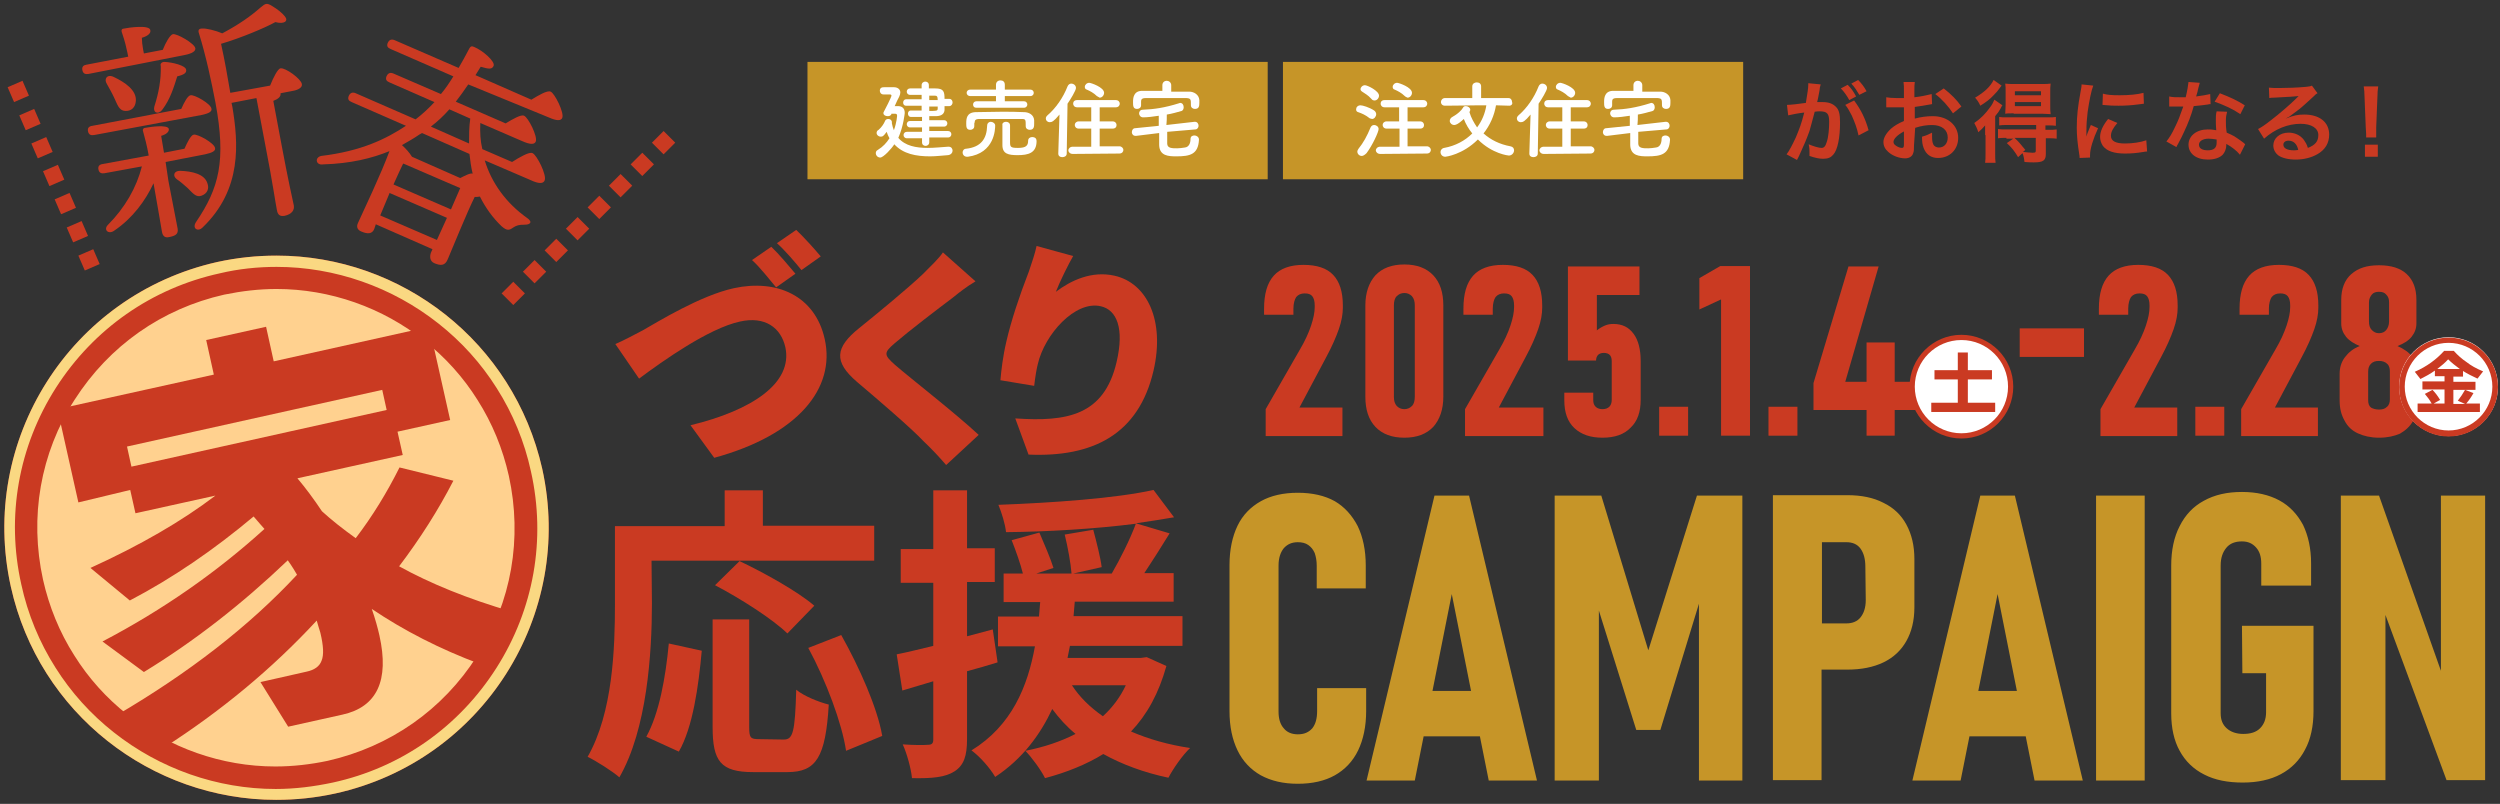 <?xml version="1.0" encoding="utf-8"?>
<!-- Generator: Adobe Illustrator 27.5.0, SVG Export Plug-In . SVG Version: 6.00 Build 0)  -->
<svg version="1.1" id="レイヤー_1" xmlns="http://www.w3.org/2000/svg" xmlns:xlink="http://www.w3.org/1999/xlink" x="0px"
	 y="0px" viewBox="0 0 622 200" style="enable-background:new 0 0 622 200;" xml:space="preserve">
<rect x="0" y="0" width="622" height="200" fill="#333333" stroke="none"/>
<style type="text/css">
	.st0{fill:#C69528;}
	.st1{fill:#CA3A22;}
	.st2{fill:#FFD18F;}
	.st3{fill:#FAD882;}
	.st4{fill:#FFFFFF;}
</style>
<g>
	<path class="st0" d="M337.8,130.9c1.3,2.7,2,6,2,9.8v5.7h-12.2v-5.7c0-1.2-0.2-2.2-0.5-3.1c-0.4-0.9-0.9-1.5-1.6-2
		s-1.6-0.7-2.6-0.7c-1.5,0-2.6,0.5-3.5,1.5c-0.8,1-1.3,2.4-1.3,4.3V177c0,1.8,0.4,3.2,1.3,4.2c0.8,1,2,1.5,3.5,1.5
		c1.6,0,2.7-0.5,3.6-1.5c0.8-1,1.2-2.4,1.2-4.3v-5.7h12.2v5.7c0,3.8-0.7,7.1-2,9.8s-3.3,4.8-5.8,6.2s-5.6,2.1-9.2,2.1
		s-6.6-0.7-9.2-2.1c-2.5-1.4-4.5-3.5-5.8-6.2s-2-5.9-2-9.8v-36.3c0-3.8,0.7-7.1,2-9.8s3.3-4.7,5.8-6.1s5.6-2.1,9.2-2.1
		s6.7,0.7,9.2,2.1C334.5,126.1,336.4,128.2,337.8,130.9z M365.5,123.3l16.9,70.9h-12l-2.2-11h-14l-2.2,11h-12l16.9-70.9
		C356.9,123.3,365.5,123.3,365.5,123.3z M366,171.9l-4.8-24.1l-4.8,24.1H366z M410.1,161.8l-11.7-38.5h-11.6v70.9h11v-42.3l9.3,29.7
		h6l9.6-31.4v44h10.8v-70.9h-11.3L410.1,161.8z M476.3,151.1c0,3.3-0.7,6.1-2,8.4c-1.3,2.3-3.2,4.1-5.7,5.3s-5.5,1.8-9,1.8h-6.4
		v27.5h-12.1v-70.9h5.7h6.4h6.4c3.5,0,6.5,0.6,9,1.9c2.5,1.2,4.4,3,5.7,5.4c1.3,2.4,2,5.2,2,8.6V151.1z M464.1,141
		c0-1.9-0.4-3.4-1.2-4.5c-0.8-1.1-2-1.6-3.5-1.6h-6.1v20.2h6.1c1.5,0,2.7-0.5,3.5-1.5s1.3-2.4,1.3-4.3L464.1,141L464.1,141z
		 M501.3,123.3l16.9,70.9h-12l-2.2-11h-14l-2.2,11h-12l16.9-70.9C492.7,123.3,501.3,123.3,501.3,123.3z M501.8,171.9l-4.8-24.1
		l-4.8,24.1H501.8z M521.5,194.2h12.1v-70.9h-12.1V194.2z M557.9,167.5h5.9v9.7c0,1.7-0.5,3-1.5,4s-2.4,1.4-4.2,1.4
		c-1.7,0-3.1-0.5-4.1-1.4s-1.5-2.1-1.5-3.7v-36.8c0-1.9,0.5-3.3,1.4-4.4c0.9-1.1,2.2-1.6,3.9-1.6c1.5,0,2.6,0.5,3.5,1.5
		s1.3,2.3,1.3,4v5.5H575v-5.5c0-3.7-0.7-6.9-2-9.6c-1.4-2.6-3.3-4.7-5.9-6.1c-2.6-1.4-5.7-2.1-9.3-2.1c-3.7,0-6.8,0.7-9.5,2.2
		c-2.6,1.4-4.6,3.5-6,6.3c-1.4,2.7-2.1,6-2.1,9.8v36.8c0,3.6,0.7,6.8,2.1,9.3c1.4,2.6,3.5,4.6,6.1,5.9c2.7,1.4,5.9,2,9.6,2
		c3.7,0,6.9-0.7,9.5-2.1c2.6-1.4,4.6-3.4,6-6.1c1.4-2.6,2.1-5.8,2.1-9.6v-21.2h-17.8L557.9,167.5L557.9,167.5z M607.3,123.3v43.6
		l-15.4-43.6h-9.5v70.8h11.1V153l15.2,41.1h9.6v-70.8H607.3z"/>
	<g>
		<path class="st1" d="M22,18.4c-0.7,0.1-1.3,0-1.5-0.9s0.3-1.3,1-1.4l10.4-2l-0.2-1c-0.3-1.3-0.5-2.5-1.4-5.1
			c-0.2-0.6,0.1-0.9,0.6-0.9c0.9-0.2,6.3-1,6.5,0.4c0.2,0.8-0.7,1.5-2.1,1.9c0,0.8,0.1,1.8,0.3,2.9l0.2,1l4.7-0.9
			c0.7-1.8,1.8-3.7,2.5-3.9c1-0.2,5.4,2.3,5.6,3.5c0.1,0.7-0.7,1.3-2.7,1.7L22,18.4z M23.4,33.6c-0.7,0.1-1.3,0-1.5-0.9
			c-0.2-0.9,0.3-1.3,1.1-1.4l22.1-4.2c0.7-1.6,1.6-3.3,2.3-3.4c1-0.2,5,2.1,5.2,3.3c0.2,0.7-0.5,1.2-2.4,1.6L23.4,33.6z M41.9,45
			l2.3,11.9c0.2,1.3-0.5,1.8-2.2,2.1c-0.9,0.2-1.5-0.2-1.7-1.3c-0.2-1-1.6-9.5-2.1-12.1c-2,4.3-5.2,8.7-9.8,11.8
			c-1.4,1-2.7-0.2-1.6-1.4c4.3-4.3,7.2-9.4,8.5-14.6L26,43.1c-0.7,0.1-1.3,0-1.5-0.9s0.3-1.3,1.1-1.4L37,38.7c-0.4-2.3-1-4.6-1.4-6
			c-0.2-0.5,0.1-0.9,0.6-0.9c1-0.2,5.6-0.9,5.8,0.3c0.1,0.6-0.5,1.3-1.9,1.7c0.1,0.7,0.4,2.4,0.7,4.2l5.1-1c0.7-1.6,1.6-3.4,2.3-3.5
			c1-0.2,5.1,2.1,5.3,3.3c0.2,0.7-0.6,1.2-2.5,1.6l-9.8,1.9L41.9,45z M28.2,19.1c3,1.4,5.8,3.4,5.6,6c-0.1,1.6-1.1,2.6-2.7,2.5
			c-1.5-0.1-1.9-1.6-2.7-3.3c-0.5-1.1-1.2-2.3-1.8-3.4C25.8,19.7,26.6,18.4,28.2,19.1z M40.9,15.4c2.1,0.1,5.2,0.9,5.4,1.9
			c0.2,0.8-0.5,1.3-2.2,1.7c-0.8,2.5-1.7,5.7-3.8,8.4c-1,1.2-2.3,0.6-1.9-0.9c1.1-3.4,1.7-6.7,1.6-10.1
			C39.8,15.9,40.2,15.4,40.9,15.4z M46.7,46.8c-0.8-0.7-1.8-1.6-2.7-2.2c-1.1-0.8-0.8-2.1,0.8-2.1c3,0.1,6.1,0.8,6.8,3.1
			c0.5,1.3,0,2.6-1.5,3.1C48.8,49.2,47.9,48,46.7,46.8z M67.2,21.3c0.8-2,1.9-4.2,2.6-4.3c1.2-0.2,5.1,2.6,5.3,3.9
			c0.2,0.9-1,1.5-2.2,1.7l-3.1,0.6v0.1c0.1,0.7-0.5,1.3-1.8,1.8l2.1,11.2c1.5,8,2.6,13,3,14.8c0.2,1.2-0.5,2.2-2.3,2.6
			c-1.2,0.2-1.7-0.3-1.9-1.4c-0.4-2-1.1-7-2.7-15.2l-2.4-12.7l-6.2,1.2l0.2,0.9c1.5,9,2.5,20.6-7.4,30.1c-1.2,1.2-2.7,0.2-1.6-1.4
			c5.7-8.4,7.5-15.2,4.8-29.7c-1-5.2-2.3-11.4-4.1-17.2c-0.3-0.8,0-1.2,0.8-1.2c0.9-0.1,3.4,0.5,5,1.2C59.6,6,62.4,4,64.9,1.8
			c1.2-1,1.5-1.1,2.8-0.3c1.2,0.7,2.5,1.7,3.2,2.6c0.9,1.1-0.1,2-2.4,1.4c-2.5,1.4-8.7,4-13.5,5.4c0.9,4.1,1.6,8,2.3,12.2L67.2,21.3
			z"/>
		<path class="st1" d="M120.6,39.9c1.7,5.6,5.3,10.6,10.5,14.3c1.6,1.1,0.7,1.7-0.5,1.7c-1.6,0-2.1,0.2-2.9,0.7
			c-1,0.7-1.5,0.9-2.9-0.3c-2.2-2.1-4-4.6-5.4-7.4c-0.4,0.1-0.8,0.1-1.3,0.1c-1.9,3.8-5.8,13.4-6.7,15.5c-0.7,1.7-1.8,1.6-3.3,1
			c-1.2-0.5-1.2-1.7-0.9-2.6l0.4-0.9l-14.1-6.2L93.1,57c-0.5,1.2-1.6,1.3-3.2,0.6c-1-0.4-1.3-1.2-0.8-2.2c1.5-3.3,5.7-12.1,7.8-17.8
			c-4.4,1.8-9.7,3.1-16.5,3.3c-1.8,0.3-2.2-1.7-0.5-2.1c10-1.2,16.1-4.2,21.1-7.5l-13.5-5.9c-0.7-0.3-1.1-0.7-0.7-1.6
			c0.4-0.8,1-0.9,1.7-0.6l14.9,6.5c1.7-1.3,3.2-2.7,4.7-4.3l-11.2-4.9c-0.7-0.3-1.1-0.7-0.7-1.6c0.4-0.8,1-0.9,1.7-0.6l11.8,5.1
			c1.1-1.3,2.1-2.8,3.1-4.4l-15.6-6.8c-0.7-0.3-1.1-0.7-0.7-1.6c0.4-0.8,1-0.9,1.7-0.6l15.9,6.9c0.9-1.5,1.8-3.2,2.7-4.9
			c0.3-0.5,0.6-0.6,1.2-0.3c2,0.8,5.3,3.6,4.8,4.7c-0.4,0.9-1.2,0.8-3.2,0.2l-1.3,2.1l13.9,6.1c1.8-1.1,4-2.4,4.8-2
			c1,0.4,3.4,5.2,2.9,6.5c-0.3,0.8-1.4,0.8-3.4-0.1l-20-8.2c-1,1.5-2.1,3-3.1,4.3l12.4,5.4c1.8-1.1,3.9-2.3,4.6-1.9
			c1,0.4,3.4,5.1,2.9,6.4c-0.3,0.8-1.4,0.8-3.4-0.1l-10.4-4.5c-0.1,2.3,0,4.4,0.5,6.5l7.4,3.2c1.9-1.2,4.3-2.6,5.1-2.2
			c1.1,0.5,3.6,5.5,3,6.8c-0.3,0.8-1.4,0.9-3.5-0.1L120.6,39.9z M108.7,59.7l2.5-5.5L96.9,48v0.1l-2.3,5.5L108.7,59.7z M112.2,52.1
			c0.9-2.1,1.8-4.1,2.3-5.3l-13.9-6l-0.3-0.1c-0.5,1-1.6,3.4-2.4,5.2L112.2,52.1z M104.3,33.5c-1.3,0.9-2.7,1.7-4.3,2.6
			c0.9,0.8,1.9,1.9,2.5,2.9l12,5.3c1.2-0.6,2.5-1.3,3.1-1.1c-0.4-1.6-0.6-3.2-0.8-4.9L105,33.1L104.3,33.5z M111.8,27.2
			c-1.4,1.6-2.9,3-4.6,4.3l9.5,4.2c0-2,0-4.1,0.3-6.2L111.8,27.2z"/>
	</g>
	<path class="st2" d="M68.7,194.8c-14.2,0-28.2-4.9-39.4-13.8c-11.4-9-19.4-21.8-22.5-36c-7.6-34.2,14-68.2,48.2-75.8
		c4.6-1,9.2-1.5,13.9-1.5c14.2,0,28.2,4.9,39.4,13.8c11.4,9,19.4,21.8,22.5,36c3.7,16.6,0.7,33.6-8.4,47.9
		c-9.1,14.3-23.2,24.2-39.8,27.9C78,194.3,73.3,194.8,68.7,194.8L68.7,194.8z"/>
	<path class="st1" d="M68.8,71.9c13.3,0,26.4,4.6,36.8,12.9c5.2,4.1,9.7,9.1,13.2,14.7c3.7,5.8,6.3,12.2,7.8,18.9
		c3.4,15.5,0.7,31.4-7.9,44.8c-8.5,13.4-21.7,22.6-37.2,26.1c-4.3,0.9-8.6,1.4-13,1.4c-13.3,0-26.4-4.6-36.8-12.9
		c-5.2-4.1-9.7-9.1-13.2-14.7c-3.7-5.8-6.3-12.2-7.8-18.9c-3.4-15.5-0.7-31.4,7.9-44.8s21.7-22.6,37.2-26.1
		C60.2,72.4,64.5,71.9,68.8,71.9 M68.8,63.6c-4.9,0-9.8,0.5-14.8,1.6C17.6,73.4-5.4,109.5,2.7,146c7,31.5,35,53,66,53
		c4.9,0,9.8-0.5,14.8-1.6c36.5-8.1,59.5-44.3,51.4-80.8C127.8,85.1,99.9,63.6,68.8,63.6L68.8,63.6z"/>
	<path class="st3" d="M68.8,66.4c14.5,0,28.8,5,40.3,14.1c5.7,4.5,10.6,9.9,14.5,16.1c4,6.3,6.9,13.3,8.5,20.7
		c3.8,16.9,0.7,34.3-8.6,48.9S99.8,191,82.8,194.7c-4.7,1-9.4,1.6-14.2,1.6c-14.5,0-28.8-5-40.3-14.1c-5.7-4.5-10.6-9.9-14.5-16.1
		c-4-6.3-6.9-13.3-8.5-20.7c-3.8-16.9-0.7-34.3,8.6-48.9C23.3,81.8,37.8,71.7,54.7,68C59.3,66.9,64.1,66.4,68.8,66.4 M68.8,63.6
		c-4.9,0-9.8,0.5-14.8,1.6C17.6,73.4-5.4,109.5,2.7,146c7,31.5,35,53,66,53c4.9,0,9.8-0.5,14.8-1.6c36.5-8.1,59.5-44.3,51.4-80.8
		C127.8,85.1,99.9,63.6,68.8,63.6L68.8,63.6z"/>
	<g>
		<path class="st1" d="M78.8,154.4c-11.1,12-23.9,22.6-38.3,31.8l-11.4-8.3C47,167.4,62,155.8,73.9,143c-0.4-0.7-1.1-1.9-2.3-3.6
			c-11.5,11-23.5,20.3-35.8,27.8l-10.3-7.6c15.1-7.9,28.5-17.3,40.3-28c-0.4-0.4-1.3-1.5-2.7-3.1c-9.9,8.3-20.1,15.3-30.8,20.9
			l-9.8-8.1c12.3-5.6,22.7-11.6,31.1-18l-19.9,4.4l-1.3-5.8L19.5,125l-5.2-23.2l38.9-8.6l-1.9-8.6l14.9-3.3l1.9,8.6l38.7-8.6
			l5.2,23.2l-13.1,2.9l1.3,5.8L74,119c2.1,2.5,4.1,5.2,6.1,8.2c2.4,2.2,5.2,4.4,8.4,6.7c4.2-5.5,7.8-11.4,10.9-17.6l13.4,3.3
			c-3.7,7.2-8.2,14.3-13.5,21.3c7.8,4.3,17.1,8.1,28.1,11.3l-8,13c-9.9-3.7-18.9-8.3-26.9-13.7c0.9,2.6,1.5,4.8,1.9,6.6
			c2.5,11.2-0.6,17.8-9.2,19.7l-13.5,3l-6.9-11.1l11.5-2.6c1.9-0.4,3.2-1.3,3.7-2.7c0.6-1.4,0.5-3.7-0.3-7
			C79.4,156.5,79.1,155.4,78.8,154.4z M32.7,116.1L96.2,102l-1.1-5l-63.5,14.1L32.7,116.1z"/>
	</g>
	<g>
		<path class="st1" d="M162.2,150.1c0,12.4-1.2,31.3-8.1,43.3c-1.7-1.5-5.8-4.1-7.9-5.1c6.3-11,6.8-27.1,6.8-38.1v-19.3h27.3V122
			h9.5v8.8h27.7v8.7h-55.4L162.2,150.1L162.2,150.1z M160.8,183.3c3.2-5.8,4.8-14.7,5.6-23.2l8.2,1.8c-0.8,8.8-2.2,19-5.7,25.1
			L160.8,183.3z M195,184c2.3,0,2.8-1.8,3.1-12.4c1.9,1.6,5.7,3.1,8.1,3.7c-0.8,13.1-3.1,16.8-10.3,16.8h-8.5
			c-8.1,0-10.1-2.7-10.1-11.2v-26.8h9.1v26.7c0,2.8,0.3,3.1,2.5,3.1L195,184L195,184z M195.9,157.6c-3.7-3.6-11.7-8.7-18-12l6.1-6
			c6.1,2.9,14.4,7.5,18.6,11.1L195.9,157.6z M209.3,158c4.5,8,9,18.1,10.2,25.1l-9,3.7c-1-6.8-5-17.5-9.4-25.6L209.3,158z"/>
		<path class="st1" d="M248.2,164.8c-2.5,0.8-5.1,1.5-7.6,2.2v16.9c0,4.2-0.8,6.5-3.1,8s-5.6,1.8-10.6,1.7c-0.2-2.2-1.2-6-2.3-8.4
			c2.8,0.2,5.4,0.2,6.3,0.1c0.9,0,1.3-0.3,1.3-1.3v-14.5l-7.7,2.3l-1.4-9c2.6-0.5,5.7-1.3,9.1-2.1V145h-8.1v-8.4h8.1V122h8.4v14.4
			h6.9v8.4h-6.9v13.5l6.4-1.7L248.2,164.8z M290.2,165.7c-1.9,6.8-4.8,12.1-8.8,16.3c4.4,1.9,9.3,3.3,14.7,4.1
			c-1.9,1.8-4.2,5.1-5.4,7.4c-6.1-1.3-11.5-3.3-16.2-5.9c-4.2,2.6-9.2,4.6-14.5,6c-0.9-1.9-3.4-5.3-4.9-6.8
			c4.6-0.9,8.8-2.3,12.5-4.2c-2.2-1.8-4.1-3.9-5.8-6.2c-3,6.4-7.4,12.4-14.2,16.9c-1.2-2.1-3.8-5.1-5.9-6.6
			c10.1-6.2,14-16,15.8-25.9h-9.2v-7.4h10.2c0.1-1.2,0.2-2.5,0.3-3.6h-9.1v-7.1h4.8c-0.6-2.4-1.8-5.8-2.8-8.3l6.9-1.9
			c1.2,2.8,2.8,6.5,3.5,8.8l-4.3,1.4h8.8c-0.2-2.5-0.9-6.5-1.7-9.7l7.1-1.2c0.8,3,1.8,6.9,2.1,9.3l-7.1,1.6h9.6
			c2.1-3.6,4.6-8.6,6-12.4c-10.2,1.3-22,2-32.3,2.1c-0.2-2-1.1-4.9-1.9-6.8c13.4-0.5,29.2-1.6,38.6-3.7l5.1,6.8
			c-2.9,0.5-6.1,1-9.5,1.5l8.4,2.5c-2.1,3.4-4.3,6.9-6.3,9.9h7.3v7.1h-24.6c-0.1,1.2-0.2,2.4-0.3,3.6h27.1v7.4h-28
			c-0.2,1-0.4,2-0.6,3h18.2l1.5-0.2L290.2,165.7z M266.7,170.5c1.9,2.9,4.4,5.4,7.7,7.7c2.3-2.1,4.3-4.7,5.7-7.7H266.7z"/>
	</g>
	<g>
		<g>
			<path class="st1" d="M159.9,82.2c3.7-2.1,14.4-8.7,22.7-10.5c10.6-2.3,20.2,1.8,22.6,12.7c2.7,12.2-6.6,23.8-27.5,29.5l-5.9-8.1
				c15.3-3.7,25.5-10.5,23.6-19.4c-1.1-4.9-5.1-7.8-11.3-6.4c-7.8,1.7-19.2,9.8-25.1,14.2l-5.9-8.6C155,84.8,158,83.2,159.9,82.2z
				 M197.9,68.1l-4.8,3.4c-1.7-2-4-5-6-6.8l4.8-3.3C193.7,63.1,196.4,66.3,197.9,68.1z M204.2,63.8l-4.8,3.4c-1.6-2-4.1-4.9-6.1-6.7
				l4.8-3.3C200,59,202.8,62.1,204.2,63.8z"/>
		</g>
		<g>
			<path class="st1" d="M262.7,72.6c3.7-2.8,8.9-5.3,14.6-4c8,1.8,12.6,11,9.7,23.6c-3.7,15.9-15.1,21.6-31.1,20.9l-3.3-9
				c13,0.9,22.1-0.8,25.2-14c2-8.5,0-13-3.9-13.9c-6.4-1.5-14,7-15.7,14.4c-0.3,1.2-0.6,2.9-0.9,5.4l-8.4-1.4
				c0.2-2.3,0.6-5.9,1.5-9.7c1.2-5.2,3.2-11.2,5.6-17.4c0.8-2.3,1.6-4.8,1.9-6.3l9.1,2.5C265.9,65.6,263.7,70,262.7,72.6z"/>
		</g>
		<g>
			<path class="st1" d="M237,74.1c-3.6,2.7-10.8,8.2-14.4,11.3c-2.8,2.4-2.7,2.9,0.1,5.4c3.8,3.3,15,12,20.8,17.4l-8.1,7.5
				c-1.8-2.1-3.7-4.1-5.6-5.9c-3.1-3.3-11.4-10.4-16.6-14.8c-5.8-5-5.5-8.5,0.6-13.4c4.6-3.7,12-9.8,15.8-13.4c1.9-1.9,4-3.9,5-5.4
				l8.1,7.2C240.5,71.3,238.6,72.8,237,74.1z"/>
		</g>
	</g>
	<g>
		<path class="st1" d="M314.9,108.4v-6.6l8.5-14.8c1.3-2.2,2.2-4.2,2.8-6c0.6-1.8,0.9-3.3,0.9-4.6V76c0-1-0.2-1.8-0.6-2.3
			s-1-0.7-1.9-0.7s-1.6,0.3-2.1,0.9c-0.4,0.6-0.7,1.6-0.7,2.9v1.5h-7.3v-1.5c0-3.7,0.8-6.4,2.4-8.2c1.6-1.8,4.1-2.7,7.4-2.7
			s5.8,0.8,7.4,2.5s2.4,4.2,2.4,7.6v0.6c0,1.5-0.3,3.3-1,5.3s-1.7,4.3-3.1,6.9l-6.7,12.6H334v7.1h-19.1V108.4z"/>
		<path class="st1" d="M349.4,108.9c-3.1,0-5.5-0.9-7.2-2.7c-1.7-1.8-2.5-4.3-2.5-7.5V76c0-3.2,0.9-5.7,2.5-7.5
			c1.7-1.8,4.1-2.7,7.2-2.7s5.5,0.9,7.2,2.7c1.7,1.8,2.5,4.3,2.5,7.5v22.7c0,3.2-0.9,5.7-2.5,7.5C354.9,108,352.5,108.9,349.4,108.9
			z M349.4,101.8c0.8,0,1.4-0.3,1.9-0.8s0.7-1.3,0.7-2.3V76c0-1-0.2-1.7-0.7-2.3c-0.5-0.5-1.1-0.8-1.9-0.8s-1.4,0.3-1.9,0.8
			s-0.7,1.3-0.7,2.3v22.7c0,1,0.2,1.7,0.7,2.3C348,101.5,348.6,101.8,349.4,101.8z"/>
		<path class="st1" d="M364.5,108.4v-6.6L373,87c1.3-2.2,2.2-4.2,2.8-6c0.6-1.8,0.9-3.3,0.9-4.6V76c0-1-0.2-1.8-0.6-2.3
			s-1-0.7-1.9-0.7s-1.6,0.3-2.1,0.9c-0.4,0.6-0.7,1.6-0.7,2.9v1.5h-7.3v-1.5c0-3.7,0.8-6.4,2.4-8.2s4.1-2.7,7.4-2.7s5.8,0.8,7.4,2.5
			s2.4,4.2,2.4,7.6v0.6c0,1.5-0.3,3.3-1,5.3s-1.7,4.3-3.1,6.9l-6.7,12.6H384v7.1h-19.5V108.4z"/>
		<path class="st1" d="M398.7,108.9c-3,0-5.3-0.8-7-2.4s-2.5-3.9-2.5-6.9v-1.9h7.2v1.9c0,0.7,0.2,1.2,0.6,1.6s1,0.6,1.7,0.6
			s1.3-0.2,1.7-0.6c0.4-0.4,0.6-1,0.6-1.7v-9.7c0-0.7-0.2-1.2-0.5-1.5s-0.8-0.5-1.5-0.5c-0.6,0-1.1,0.2-1.4,0.5s-0.5,0.8-0.5,1.4h-7
			V66.3h17.8v7.1h-10.6v8.8c0.6-0.5,1.3-0.9,2-1.2c0.7-0.3,1.4-0.4,2.1-0.4c2.2,0,3.8,0.8,5,2.4s1.8,3.9,1.8,6.8v9.7
			c0,3-0.8,5.3-2.5,6.9C404.1,108.1,401.7,108.9,398.7,108.9z"/>
		<path class="st1" d="M412.8,108.4v-7.2h7.2v7.2H412.8z"/>
		<path class="st1" d="M435.4,66.3v42.1h-7.2V74.5l-5.4,2.5v-7.8l5.2-3h7.4V66.3z"/>
		<path class="st1" d="M440,108.4v-7.2h7.2v7.2H440z"/>
		<path class="st1" d="M451.2,102v-6.7l8.7-29h7.5L459.1,95h14.6v7H451.2z M464.4,108.5V85.2h7v23.2h-7V108.5z M479.9,102h-6.2v-7
			h6.2V102z"/>
	</g>
	<g>
		<path class="st1" d="M522.6,108.4v-6.6l8.5-14.8c1.3-2.2,2.2-4.2,2.8-6s0.9-3.3,0.9-4.6V76c0-1-0.2-1.8-0.6-2.3s-1-0.7-1.9-0.7
			s-1.6,0.3-2.1,0.9c-0.4,0.6-0.7,1.6-0.7,2.9v1.5h-7.3v-1.5c0-3.7,0.8-6.4,2.4-8.2c1.6-1.8,4.1-2.7,7.4-2.7c3.3,0,5.8,0.8,7.4,2.5
			c1.6,1.7,2.4,4.2,2.4,7.6v0.6c0,1.5-0.3,3.3-1,5.3s-1.7,4.3-3.1,6.9l-6.7,12.6h10.7v7.1h-19.1V108.4z"/>
		<path class="st1" d="M546.2,108.4v-7.2h7.2v7.2H546.2z"/>
		<path class="st1" d="M557.6,108.4v-6.6l8.5-14.8c1.3-2.2,2.2-4.2,2.8-6s0.9-3.3,0.9-4.6V76c0-1-0.2-1.8-0.6-2.3s-1-0.7-1.9-0.7
			s-1.6,0.3-2.1,0.9c-0.4,0.6-0.7,1.6-0.7,2.9v1.5h-7.3v-1.5c0-3.7,0.8-6.4,2.4-8.2c1.6-1.8,4.1-2.7,7.4-2.7c3.3,0,5.8,0.8,7.4,2.5
			c1.6,1.7,2.4,4.2,2.4,7.6v0.6c0,1.5-0.3,3.3-1,5.3s-1.7,4.3-3.1,6.9l-6.7,12.6h10.7v7.1h-19.1V108.4z"/>
		<path class="st1" d="M591.9,108.9c-2,0-3.8-0.4-5.3-1.1s-2.6-1.8-3.3-3.2c-0.8-1.4-1.2-3-1.2-5V93c0-1.5,0.4-2.9,1.3-4.1
			c0.9-1.2,2.1-2.2,3.7-2.8c-1.4-0.6-2.6-1.3-3.4-2.3c-0.8-1-1.2-2.1-1.2-3.3v-5.9c0-2.7,0.8-4.9,2.5-6.4s3.9-2.2,6.9-2.2
			s5.3,0.7,6.9,2.2c1.6,1.5,2.4,3.6,2.4,6.4v5.9c0,1.2-0.4,2.3-1.2,3.3s-2,1.7-3.5,2.3c1.6,0.7,2.9,1.6,3.8,2.8
			c0.9,1.2,1.3,2.6,1.3,4.1v6.7c0,2-0.4,3.6-1.2,5s-1.9,2.4-3.3,3.2C595.7,108.5,594,108.9,591.9,108.9z M591.9,101.9
			c0.9,0,1.5-0.2,2-0.7c0.5-0.4,0.7-1.1,0.7-1.8v-7c0-0.8-0.2-1.5-0.7-1.9c-0.5-0.5-1.2-0.7-2-0.7c-0.9,0-1.5,0.2-2,0.7
			s-0.7,1.1-0.7,2v7.1c0,0.8,0.2,1.4,0.7,1.8C590.4,101.7,591.1,101.9,591.9,101.9z M591.9,82.9c0.8,0,1.4-0.3,1.8-0.8
			c0.4-0.5,0.7-1.2,0.7-2.1v-4.8c0-0.8-0.2-1.4-0.7-1.9c-0.4-0.5-1-0.7-1.8-0.7s-1.4,0.2-1.8,0.7s-0.7,1.1-0.7,1.9V80
			c0,0.9,0.2,1.6,0.7,2.1S591.1,82.9,591.9,82.9z"/>
	</g>
	<g>
		<g>
			<circle class="st4" cx="488" cy="96.2" r="12.3"/>
			<path class="st1" d="M488,109.1c-7.1,0-12.9-5.8-12.9-12.9s5.8-12.9,12.9-12.9s12.9,5.8,12.9,12.9S495.2,109.1,488,109.1z
				 M488,84.6c-6.4,0-11.6,5.2-11.6,11.6s5.2,11.6,11.6,11.6s11.6-5.2,11.6-11.6C499.6,89.8,494.4,84.6,488,84.6z"/>
		</g>
		<g>
			<path class="st1" d="M496.4,102.5h-15.9v-2.3h6.6v-5.8h-5.8v-2.3h5.8v-4.4h2.5v4.4h6v2.3h-6v5.8h6.8V102.5z"/>
		</g>
	</g>
	<g>
		<g>
			<circle class="st4" cx="609.2" cy="96.2" r="12.3"/>
			<path class="st1" d="M609.2,85.3c6,0,10.9,4.9,10.9,10.9s-4.9,10.9-10.9,10.9s-10.9-4.9-10.9-10.9
				C598.3,90.2,603.2,85.3,609.2,85.3 M609.2,84c-6.8,0-12.3,5.5-12.3,12.3s5.5,12.3,12.3,12.3s12.3-5.5,12.3-12.3
				C621.5,89.4,616,84,609.2,84L609.2,84z"/>
		</g>
		<g>
			<path class="st1" d="M617.8,92.4l-1.4,1.8c-1.3-0.6-2.5-1.2-3.6-1.9v1.4h-2.4V95h5.5v2h-5.5v3.5h2.9l-1.8-0.8
				c0.7-0.9,1.3-1.8,1.8-2.7l2.1,0.8c-0.5,0.9-1.1,1.8-1.8,2.6h3.4v2.1h-15.5v-2.1h3.5c-0.5-0.9-1.1-1.7-1.7-2.4l1.9-1
				c0.7,0.7,1.3,1.5,1.9,2.5l-1.6,0.9h2.7v-3.5h-5.5v-2h5.5v-1.3h-2.4v-1.4c-1.1,0.8-2.4,1.5-3.6,2.1l-1.4-1.8
				c3-1.3,5.4-3.1,7.3-5.2h2.4c1,1.1,2,2,3.2,2.8C614.7,90.9,616.1,91.7,617.8,92.4z M612,91.8c-1.1-0.8-2.1-1.6-2.9-2.4
				c-0.8,0.9-1.7,1.6-2.7,2.4H612z"/>
		</g>
	</g>
	<rect x="502.5" y="81.7" class="st1" width="16" height="7.1"/>
	<path class="st1" d="M21.1,67.3l-1.6-3.7l3.7-1.6l1.6,3.7L21.1,67.3z M18.2,60.3l-1.6-3.7l3.7-1.6l1.6,3.7L18.2,60.3z M15.2,53.3
		l-1.6-3.7l3.7-1.6l1.6,3.7L15.2,53.3z M12.3,46.3l-1.6-3.7l3.7-1.6l1.6,3.7L12.3,46.3z M9.4,39.4l-1.6-3.7l3.7-1.6l1.6,3.7
		L9.4,39.4z M6.4,32.4l-1.6-3.7l3.7-1.6l1.6,3.7L6.4,32.4z M3.5,25.4l-1.6-3.7l3.7-1.6l1.6,3.7L3.5,25.4z"/>
	<path class="st1" d="M127.7,75.9l-2.9-2.9l2.9-2.9l2.9,2.9L127.7,75.9z M133,70.5l-2.9-2.9l2.9-2.9l2.9,2.9L133,70.5z M138.4,65.2
		l-2.9-2.9l2.9-2.9l2.9,2.9L138.4,65.2z M143.7,59.8l-2.9-2.9l2.9-2.9l2.9,2.9L143.7,59.8z M149.1,54.5l-2.9-2.9l2.9-2.9l2.9,2.9
		L149.1,54.5z M154.4,49.1l-2.9-2.9l2.9-2.9l2.9,2.9L154.4,49.1z M159.8,43.8l-2.9-2.9l2.9-2.9l2.9,2.9L159.8,43.8z M165.1,38.4
		l-2.9-2.9l2.9-2.9l2.9,2.9L165.1,38.4z"/>
	<g>
		<rect x="319.2" y="15.4" class="st0" width="114.5" height="29.2"/>
		<rect x="200.9" y="15.4" class="st0" width="114.5" height="29.2"/>
		<g>
			<path class="st4" d="M340.6,29.3c-0.9-0.7-1.8-1.1-2.7-1.4c-0.4-0.1-0.5-0.4-0.5-0.7c0-0.5,0.4-1,1.1-1c0.5,0,2.2,0.5,3.4,1.3
				c0.3,0.2,0.5,0.6,0.5,0.9c0,0.6-0.5,1.2-1,1.2C341,29.5,340.8,29.5,340.6,29.3z M338.8,38.8c-0.6,0-1.1-0.5-1.1-1.1
				c0-0.2,0.1-0.4,0.3-0.7c1.2-1.5,2.1-3.1,3-5.3c0.2-0.4,0.5-0.6,0.9-0.6c0.5,0,1.1,0.4,1.1,1c0,0.7-1.5,4-3,6
				C339.5,38.6,339.1,38.8,338.8,38.8z M341.2,24.6c-0.9-1-1.6-1.3-2.3-1.8c-0.3-0.2-0.4-0.4-0.4-0.6c0-0.5,0.5-1,1.1-1
				s3.5,1.4,3.5,2.6c0,0.6-0.5,1.2-1.1,1.2C341.7,25,341.4,24.9,341.2,24.6z M343.4,38.3c-0.7,0-1.1-0.5-1.1-0.9s0.4-0.9,1.1-0.9
				h4.8V32H345c-0.7,0-1-0.5-1-0.9c0-0.5,0.4-0.9,1-0.9h3.1v-3.5h-3.6c-0.7,0-1-0.5-1-0.9c0-0.5,0.3-0.9,1-0.9h9.6
				c0.7,0,1,0.5,1,0.9s-0.3,0.9-1,0.9h-3.9v3.5h3.1c0.7,0,1,0.5,1,0.9c0,0.5-0.3,0.9-1,0.9h-3.1v4.4h4.8c0.6,0,1,0.5,1,0.9
				s-0.3,0.9-1,0.9L343.4,38.3L343.4,38.3z M349.5,23.9c-0.8-0.8-1.8-1.3-2.5-1.6c-0.4-0.1-0.5-0.4-0.5-0.7c0-0.5,0.5-1,1.1-1
				c0.4,0,3.7,1.1,3.7,2.5c0,0.6-0.5,1.2-1.1,1.2C350,24.2,349.7,24.1,349.5,23.9z"/>
			<path class="st4" d="M375.5,26.3l-3.3-0.1c-0.4,2.5-1.5,5-3.1,7c1.8,1.6,4,2.7,6.7,3.2c0.6,0.1,0.9,0.5,0.9,1
				c0,0.6-0.5,1.3-1.3,1.3c-0.1,0-4.1-0.4-7.7-4c-3.8,3.8-8,4.3-8.1,4.3c-0.8,0-1.2-0.6-1.2-1.2c0-0.4,0.3-0.9,0.9-1
				c2.8-0.5,5.2-1.8,7-3.6c-0.9-1.1-1.6-2.3-2.1-3.6c-1.6,1.5-2.2,1.5-2.4,1.5c-0.6,0-1.1-0.5-1.1-1c0-0.4,0.2-0.8,0.8-1.1
				c1.1-0.6,2.1-1.5,2.5-2.2c0.1-0.3,0.4-0.4,0.7-0.4c0.5,0,1.1,0.4,1.1,0.9c0,0.1,0,0.2-0.2,0.6c0.4,1.4,1.1,2.6,1.9,3.8
				c1.2-1.6,2-3.5,2.3-5.5c-0.6,0-1.2,0-1.8,0c-2.1,0-4.3,0.1-8.5,0.1l0,0c-0.7,0-1-0.5-1-0.9c0-0.5,0.4-1,1-1h6.8v-2.9
				c0-0.7,0.6-1,1.1-1c0.6,0,1.1,0.3,1.1,1v2.9h6.8c0.6,0,0.9,0.5,0.9,1C376.4,25.8,376.1,26.3,375.5,26.3L375.5,26.3z"/>
			<path class="st4" d="M380.8,28.5c-1.4,1.7-1.9,1.9-2.4,1.9c-0.6,0-1-0.4-1-0.9c0-0.3,0.1-0.5,0.4-0.8c2.1-1.8,3.9-4.4,5-7.2
				c0.2-0.5,0.6-0.7,0.9-0.7c0.6,0,1.2,0.4,1.2,1.1c0,0.6-1.4,2.9-2.1,3.9l-0.2,12.4c0,0.6-0.5,0.9-1.1,0.9s-1-0.3-1-0.9l0,0
				L380.8,28.5z M384.1,38.3c-0.7,0-1.1-0.5-1.1-0.9s0.4-0.9,1.1-0.9h4.6V32h-3.1c-0.7,0-1-0.5-1-0.9c0-0.5,0.4-0.9,1-0.9h3.1v-3.5
				h-3.5c-0.7,0-1-0.5-1-0.9c0-0.5,0.3-0.9,1-0.9h9.6c0.7,0,1,0.5,1,0.9s-0.3,0.9-1,0.9h-4v3.5h3.2c0.7,0,1,0.5,1,0.9
				c0,0.5-0.3,0.9-1,0.9h-3.2v4.4h4.9c0.6,0,1,0.5,1,0.9s-0.3,0.9-1,0.9L384.1,38.3L384.1,38.3z M390.1,23.9
				c-0.8-0.8-1.8-1.3-2.5-1.6c-0.4-0.1-0.5-0.4-0.5-0.7c0-0.5,0.5-1,1.1-1c0.4,0,3.7,1.1,3.7,2.5c0,0.6-0.5,1.2-1.1,1.2
				C390.6,24.2,390.4,24.1,390.1,23.9z"/>
			<path class="st4" d="M407.6,32.8c0,0.9,0,1.9,0,2.9c0,1.2,1.2,1.2,2.5,1.2c0.6,0,1.2-0.1,1.9-0.2c1-0.1,1.4-1.1,1.4-2.1
				c0-0.7,0.5-0.9,1-0.9s1.1,0.4,1.1,1c0,0,0,0,0,0.1c-0.2,3.6-2.2,4.1-5.6,4.1c-2,0-4.2-0.1-4.3-2.8v-3l-5.7,0.7
				c-0.1,0-0.1,0-0.2,0c-0.6,0-0.9-0.5-0.9-0.9c0-0.5,0.3-1,0.8-1l5.9-0.6c0-0.8,0-1.6,0-2.5c-1.2,0.2-2.9,0.4-3.9,0.4
				c-0.6,0-1-0.5-1-1c0-0.4,0.3-0.9,0.9-0.9c2.8-0.1,5.5-0.5,9-1.6c0.1,0,0.2-0.1,0.3-0.1c0.6,0,0.9,0.5,0.9,1.1
				c0,0.4-0.2,0.8-0.5,0.9c-1.1,0.3-2.4,0.7-3.7,0.9c0,0.9,0,1.7-0.1,2.6l7-0.8h0.1c0.6,0,0.9,0.5,0.9,1c0,0.4-0.3,0.9-0.8,0.9
				L407.6,32.8z M408.4,22.8c1.6,0,3.1,0,4.7,0c1.1,0,2.4,0.7,2.5,2.1c0,0.3,0,0.5,0,0.7c0,0.8-0.1,1.5-1.1,1.5c-0.5,0-1-0.3-1-0.9
				l0,0c0-1.5,0-1.7-1.1-1.8c-1.7,0-3.7,0-5.6,0c-1.6,0-3.2,0-4.5,0c-1.1,0-1.2,0.4-1.2,0.9v0.9l0,0c0,0.6-0.5,0.9-1,0.9
				c-1,0-1-0.8-1-1.7c0-1,0.1-2.8,2.3-2.8c1.6,0,3.3,0,5,0v-1.4c0-0.7,0.5-1.1,1.1-1.1c0.5,0,1.1,0.4,1.1,1.1v1.6H408.4z"/>
		</g>
		<g>
			<path class="st4" d="M221.9,28.2c-0.3,0.6-0.5,0.7-1.1,0.7c-0.5,0-1-0.3-1-0.7c0-0.1,0-0.3,0.1-0.4c0.3-0.5,1.9-3.7,1.9-4
				s-0.3-0.3-0.5-0.3h-1.5c-0.6,0-0.9-0.5-0.9-0.9c0-0.9,0.7-0.9,1.2-0.9c0.8,0,1.8,0,2.3,0c0.9,0,1.6,0.5,1.6,1.3
				c0,0.3-0.1,0.7-0.3,1.1s-0.7,1.3-1.1,2.3h0.8l0,0c1,0,1.7,0.5,1.7,1.7c0,0-0.3,3.3-1.6,6.2c1.7,2,4.4,2.5,7.3,2.5
				c1.7,0,3.5-0.2,5.1-0.3c0,0,0,0,0.1,0c0.7,0,1,0.5,1,1s-0.4,1-1.1,1.1c-1.5,0.1-3,0.3-4.5,0.3c-3.5,0-6.7-0.6-8.9-3
				c-0.6,1-2.7,3.3-3.5,3.3c-0.6,0-1.1-0.5-1.1-1.1c0-0.3,0.1-0.6,0.5-0.8c1.3-0.8,2.2-1.8,2.9-2.9c-0.3-0.5-0.5-1-0.7-1.6
				c-0.8,1.1-1,1.2-1.5,1.2s-1-0.4-1-0.9c0-0.3,0.1-0.6,0.5-0.8c0.8-0.7,1.3-1.5,1.6-2.2c0.1-0.3,0.4-0.5,0.8-0.5
				c0.5,0,0.9,0.3,0.9,0.8c0,0.1,0,0.1,0,0.2v0.1c0.1,0.6,0.3,1.2,0.5,1.7c0.7-1.9,0.8-3.6,0.8-3.6c0-0.4-0.2-0.5-0.5-0.5h-0.8V28.2
				z M231.2,34.4v1c0,0.6-0.5,0.9-0.9,0.9c-0.5,0-0.9-0.3-0.9-0.9v-1h-3.8c-0.5,0-0.8-0.4-0.8-0.8c0-0.4,0.3-0.8,0.8-0.8h3.8v-1.1
				h-3c-0.5,0-0.8-0.4-0.8-0.8s0.3-0.8,0.8-0.8h3v-1c-1.1,0-2.2,0-2.8,0c-0.4,0-0.7-0.4-0.7-0.8s0.2-0.8,0.7-0.8l0,0
				c0.6,0,1.7,0,2.7,0v-1.2h-3.9c-0.5,0-0.7-0.4-0.7-0.8s0.3-0.8,0.7-0.8h3.9v-1.1h-2.9l0,0c-0.5,0-0.8-0.4-0.8-0.8s0.3-0.8,0.8-0.8
				h2.9v-0.8c0-0.6,0.5-0.9,0.9-0.9c0.5,0,0.9,0.3,0.9,0.9V22h1.6c2.1,0,2.3,0.8,2.3,2.6h1.2c0.5,0,0.8,0.4,0.8,0.9
				c0,0.4-0.3,0.9-0.8,0.9H235c0,0.4,0,0.7,0,1c-0.1,1.1-1,1.5-2.2,1.5c-0.4,0-1,0-1.6,0v1h3.7c0.5,0,0.8,0.4,0.8,0.8
				s-0.3,0.8-0.8,0.8h-3.7v1.1h4.7c0.5,0,0.8,0.4,0.8,0.8c0,0.4-0.3,0.8-0.8,0.8h-4.7V34.4z M231.2,26.5v1.1c1.8,0,2.1,0,2.1-0.6
				c0-0.2,0-0.3,0-0.5H231.2z M231.2,23.8v1.1h2.1c0-0.9-0.2-1.1-0.7-1.1H231.2z"/>
			<path class="st4" d="M240.6,39c-0.7,0-1.1-0.5-1.1-1.1c0-0.4,0.3-0.9,0.9-0.9c3.6-0.4,5.1-2.4,5.2-5.7c0-0.7,0.5-1,0.9-1
				c0.5,0,1.1,0.4,1.1,0.9c0,0.9-0.1,6.9-6.8,7.8C240.7,39,240.7,39,240.6,39z M242.4,31.4c0,0.6-0.5,0.9-1,0.9c-1,0-1-0.8-1-1.6
				c0-1.2,0.1-2.7,2.3-2.8c2.1,0,4.3-0.1,6.5-0.1c1.9,0,3.8,0,5.6,0.1c1.1,0,2.4,0.6,2.5,2c0,0.3,0,0.5,0,0.8c0,0.7,0,1.6-1.1,1.6
				c-0.5,0-1-0.3-1-0.9l0,0c0-1.7,0-1.8-1.1-1.8c-1.7,0-3.8,0-5.8,0c-1.7,0-3.3,0-4.6,0c-1.1,0-1.2,0.4-1.2,0.9
				C242.4,30.5,242.4,30.5,242.4,31.4L242.4,31.4z M242.9,26.8c-0.6,0-0.8-0.4-0.8-0.8s0.3-0.8,0.8-0.8h4.9v-1.3h-6.4
				c-0.6,0-0.9-0.4-0.9-0.8s0.3-0.8,0.9-0.8h6.4v-1.2c0-0.7,0.5-1.1,1.1-1.1s1.1,0.3,1.1,1.1v1.2h6.4c0.5,0,0.8,0.4,0.8,0.8
				s-0.3,0.8-0.8,0.8H250v1.3h4.8c0.5,0,0.8,0.4,0.8,0.8s-0.3,0.8-0.8,0.8H242.9z M250.3,30.3c0.5,0,1,0.3,1,0.9c0,0.8,0,3.1,0,4.2
				c0,1.2,0.2,1.4,2,1.4c2,0,2.5-0.6,2.5-1.8c0-0.6,0.5-0.9,1-0.9c0.2,0,1.1,0,1.1,1c0,3-2.1,3.5-4.7,3.5c-2.3,0-3.8-0.3-3.8-2.5
				c0-0.8,0-4.4,0-5C249.3,30.6,249.8,30.3,250.3,30.3z"/>
			<path class="st4" d="M263.6,28.5c-1.4,1.7-1.9,1.9-2.4,1.9c-0.6,0-1-0.4-1-0.9c0-0.3,0.1-0.5,0.4-0.8c2.1-1.8,3.9-4.4,5-7.2
				c0.2-0.5,0.6-0.7,0.9-0.7c0.6,0,1.2,0.4,1.2,1.1c0,0.6-1.4,2.9-2.1,3.9l-0.2,12.4c0,0.6-0.5,0.9-1.1,0.9s-1-0.3-1-0.9l0,0
				L263.6,28.5z M266.9,38.3c-0.7,0-1.1-0.5-1.1-0.9s0.4-0.9,1.1-0.9h4.6V32h-3.1c-0.7,0-1-0.5-1-0.9c0-0.5,0.4-0.9,1-0.9h3.1v-3.5
				H268c-0.7,0-1-0.5-1-0.9c0-0.5,0.3-0.9,1-0.9h9.6c0.7,0,1,0.5,1,0.9s-0.3,0.9-1,0.9h-4v3.5h3.2c0.7,0,1,0.5,1,0.9
				c0,0.5-0.3,0.9-1,0.9h-3.2v4.4h4.9c0.6,0,1,0.5,1,0.9s-0.3,0.9-1,0.9L266.9,38.3L266.9,38.3z M272.9,23.9
				c-0.8-0.8-1.8-1.3-2.5-1.6c-0.4-0.1-0.5-0.4-0.5-0.7c0-0.5,0.5-1,1.1-1c0.4,0,3.7,1.1,3.7,2.5c0,0.6-0.5,1.2-1.1,1.2
				C273.4,24.2,273.2,24.1,272.9,23.9z"/>
			<path class="st4" d="M290.4,32.8c0,0.9,0,1.9,0,2.9c0,1.2,1.2,1.2,2.5,1.2c0.6,0,1.2-0.1,1.9-0.2c1-0.1,1.4-1.1,1.4-2.1
				c0-0.7,0.5-0.9,1-0.9s1.1,0.4,1.1,1c0,0,0,0,0,0.1c-0.2,3.6-2.2,4.1-5.6,4.1c-2,0-4.2-0.1-4.3-2.8v-3l-5.7,0.7
				c-0.1,0-0.1,0-0.2,0c-0.6,0-0.9-0.5-0.9-0.9c0-0.5,0.3-1,0.8-1l5.9-0.6c0-0.8,0-1.6,0-2.5c-1.2,0.2-2.9,0.4-3.9,0.4
				c-0.6,0-1-0.5-1-1c0-0.4,0.3-0.9,0.9-0.9c2.8-0.1,5.5-0.5,9-1.6c0.1,0,0.2-0.1,0.3-0.1c0.6,0,0.9,0.5,0.9,1.1
				c0,0.4-0.2,0.8-0.5,0.9c-1.1,0.3-2.4,0.7-3.7,0.9c0,0.9,0,1.7-0.1,2.6l7-0.8h0.1c0.6,0,0.9,0.5,0.9,1c0,0.4-0.3,0.9-0.8,0.9
				L290.4,32.8z M291.2,22.8c1.6,0,3.1,0,4.7,0c1.1,0,2.4,0.7,2.5,2.1c0,0.3,0,0.5,0,0.7c0,0.8-0.1,1.5-1.1,1.5c-0.5,0-1-0.3-1-0.9
				l0,0c0-1.5,0-1.7-1.1-1.8c-1.7,0-3.7,0-5.6,0c-1.6,0-3.2,0-4.5,0c-1.1,0-1.2,0.4-1.2,0.9v0.9l0,0c0,0.6-0.5,0.9-1,0.9
				c-1,0-1-0.8-1-1.7c0-1,0.1-2.8,2.3-2.8c1.6,0,3.3,0,5,0v-1.4c0-0.7,0.5-1.1,1.1-1.1c0.5,0,1.1,0.4,1.1,1.1v1.6H291.2z"/>
		</g>
	</g>
	<g>
		<path class="st1" d="M453,21c-0.1,0.2-0.1,0.5-0.2,0.7c0,0.3-0.1,0.4-0.1,0.8c-0.1,0.5-0.1,0.5-0.4,2.1c-0.1,0.5-0.1,0.5-0.2,0.8
			c0.6,0,1,0,1.4,0c1.5,0,2.5,0.4,3.3,1.2c0.8,0.8,1,1.9,1,3.9c0,3.8-0.6,6.8-1.7,8c-0.6,0.7-1.3,1-2.5,1c-1,0-1.9-0.2-3.4-0.7
			c0-0.4,0-0.8,0-1c0-0.6,0-1-0.2-1.9c1.2,0.5,2.5,0.9,3.2,0.9c0.6,0,1-0.4,1.3-1.5c0.4-1.1,0.6-3.2,0.6-5c0-2-0.5-2.6-2.3-2.6
			c-0.4,0-0.8,0-1.3,0.1c-0.7,2.7-0.9,3.3-1.3,4.8c-0.8,2.2-1.4,3.6-2.6,6.2c-0.1,0.2-0.1,0.2-0.3,0.6c-0.1,0.1-0.1,0.2-0.2,0.4
			l-2.6-1.4c0.7-0.9,1.5-2.5,2.3-4.2c0.9-2.2,1.3-3.1,2.1-6.2c-1.1,0.1-3.2,0.5-4,0.7l-0.3-2.6c0.8,0,3.5-0.3,4.7-0.5
			c0.4-2.4,0.6-3.7,0.6-4.5c0-0.1,0-0.2,0-0.4L453,21z M459.7,21.1c0.9,0.9,1.4,1.6,2.1,2.9l-1.7,0.9c-0.6-1.1-1.3-2.1-2.1-2.9
			L459.7,21.1z M461.3,25c1.7,2.3,2.8,4.5,3.6,7.4l-2.5,1.3c-0.4-1.9-0.9-3.2-1.7-5c-0.7-1.3-1-1.9-1.6-2.6L461.3,25z M462.6,23.6
			c-0.6-1-1.2-2-2-2.8l1.7-0.9c0.9,0.9,1.5,1.7,2.1,2.8L462.6,23.6z"/>
		<path class="st1" d="M476.2,36.2c0,0.9,0,1.4-0.2,1.9c-0.2,0.8-1,1.3-2,1.3c-1.4,0-3.1-0.6-4.2-1.6c-0.8-0.7-1.2-1.5-1.2-2.5
			s0.7-2.2,1.9-3.3c0.8-0.7,1.8-1.3,3.2-1.9v-3.4c-0.2,0-0.2,0-0.9,0c-0.3,0-0.6,0-1.2,0c-0.3,0-0.9,0-1.2,0c-0.3,0-0.5,0-0.6,0
			s-0.3,0-0.5,0v-2.5c0.6,0.1,1.5,0.2,2.7,0.2c0.2,0,0.5,0,0.8,0c0.5,0,0.6,0,0.9,0v-1.5c0-1.3,0-1.8-0.1-2.5h2.8
			c-0.1,0.7-0.1,1.2-0.1,2.4v1.4c1.7-0.2,3.1-0.5,4.3-0.8l0.1,2.5c-0.4,0.1-0.8,0.1-2.3,0.4c-0.7,0.1-1.2,0.2-2,0.3v2.9
			c1.5-0.4,2.9-0.6,4.5-0.6c3.7,0,6.3,2.3,6.3,5.4c0,2.9-2.1,5-5,5c-1.8,0-3-0.9-3.6-2.5c-0.3-0.8-0.4-1.5-0.4-2.8
			c1.1-0.3,1.5-0.5,2.5-1c0,0.4,0,0.6,0,1c0,0.9,0.1,1.5,0.3,1.9c0.2,0.5,0.8,0.8,1.4,0.8c1.3,0,2.2-1,2.2-2.5
			c0-1.9-1.5-3.1-3.9-3.1c-1.3,0-2.7,0.2-4.2,0.7L476.2,36.2z M473.7,32.7c-1.7,0.9-2.6,1.9-2.6,2.6c0,0.4,0.2,0.7,0.7,1
			c0.4,0.3,1,0.5,1.4,0.5s0.5-0.2,0.5-0.9V32.7z M485.9,28.2c-1.1-1.7-2.7-3.5-4.4-4.8l2.1-1.4c1.9,1.5,3.2,2.8,4.4,4.5L485.9,28.2z
			"/>
		<path class="st1" d="M493.9,33.6c0-0.9,0-1.4,0-2.4c-0.6,0.7-0.9,1-1.7,1.7c-0.3-1-0.6-1.5-1-2.3c1.6-1.1,2.8-2.3,4-4
			c0.4-0.5,0.7-1.1,1-1.8l2,1.4c-0.2,0.3-0.3,0.4-0.4,0.7c-0.5,0.9-0.6,1-1.4,2V38c0,1.2,0,1.8,0.1,2.5h-2.6
			c0.1-0.6,0.1-1.3,0.1-2.4v-4.5H493.9z M498,21.3c-1.1,1.5-1.3,1.7-1.9,2.3c-1,1.1-2.1,1.9-3.4,2.7c-0.4-0.9-0.7-1.3-1.3-2
			c2.2-1.3,3.8-2.7,4.6-4.4L498,21.3z M499.2,34.3c-0.9,0-1.5,0-2.1,0.1v-2.3c0.6,0.1,1.1,0.1,2.1,0.1h7.4v-1.1h-7.1
			c-0.9,0-1.5,0-2.1,0.1v-2.1c0.6,0.1,0.9,0.1,2.1,0.1h9.9c1,0,1.6,0,2.1-0.1v2.2c-0.6-0.1-1.2-0.1-2.1-0.1h-0.5v1.1h0.6
			c1,0,1.6,0,2.2-0.1v2.3c-0.6-0.1-1.2-0.1-2.1-0.1H509v3.9c0,1.6-0.6,2.1-3,2.1c-0.4,0-1.3,0-2.3-0.1c-0.1-0.9-0.2-1.4-0.5-2.2
			l-1.1,1c-0.9-1.5-1.5-2.3-2.8-3.5l1.6-1.1h-1.7V34.3z M501,28.2c-0.9,0-1.6,0-2.1,0.1c0-0.7,0.1-1.2,0.1-2.2v-3.3
			c0-0.9,0-1.4-0.1-2c0.6,0.1,1.2,0.1,2.2,0.1h6.8c1.1,0,1.7,0,2.3-0.1c-0.1,0.7-0.1,1.2-0.1,2.2v3.2c0,1,0,1.5,0.1,2.2
			c-0.5,0-1.3-0.1-2-0.1H501V28.2z M501.2,34.3c1,0.9,1.4,1.4,2.7,3l-0.6,0.5c1,0.1,1.9,0.2,2.4,0.2c0.7,0,0.8-0.1,0.8-0.5v-3.2
			H501.2z M501.3,23.7h6.5v-1h-6.5V23.7z M501.3,26.4h6.5v-1h-6.5V26.4z"/>
		<path class="st1" d="M517.4,39.3c0-0.4,0-0.5-0.1-1c-0.4-2.7-0.6-4.4-0.6-6.6c0-2.8,0.3-5.4,0.9-8.6c0.2-1.2,0.3-1.5,0.3-2.1
			l2.9,0.3c-0.5,1.3-1,3.8-1.4,6.6c-0.2,1.7-0.3,3-0.3,4.9c0,0.5,0,0.7,0,1.2c0.2-0.8,0.3-0.9,1.1-2.9l1.8,0.8c-1.2,2.6-2,5.1-2,6.7
			c0,0.1,0,0.3,0,0.6L517.4,39.3z M526.8,30.6c-1.1,1.3-1.6,2.2-1.6,3.2c0,1.3,1.2,1.9,3.5,1.9c1.9,0,3.9-0.3,5.3-0.8l0.2,2.8
			c-0.3,0-0.4,0-0.9,0.1c-1.8,0.3-3.1,0.4-4.6,0.4c-2.7,0-4.5-0.6-5.5-1.9c-0.4-0.6-0.7-1.4-0.7-2.2c0-1.4,0.7-2.9,2-4.5L526.8,30.6
			z M523.2,23.3c1,0.3,2.2,0.4,4.1,0.4c2.5,0,4.5-0.2,6-0.6l0.1,2.7c-0.2,0-0.5,0.1-1.6,0.2c-1.4,0.2-3.1,0.3-4.7,0.3
			c-1.6,0-1.6,0-4-0.2L523.2,23.3z"/>
		<path class="st1" d="M547.3,20.6c-0.1,0.4-0.1,0.4-0.4,1.5c-0.1,0.5-0.2,1-0.5,1.9c1.5-0.2,2.7-0.4,3.5-0.6l0.1,2.5
			c-0.2,0-0.3,0-0.7,0.1c-0.8,0.1-2.1,0.3-3.5,0.4c-0.6,2.2-1.4,4.3-2.4,6.4c-0.5,1.1-0.7,1.5-1.5,3c-0.3,0.5-0.3,0.5-0.4,0.8
			l-2.5-1.4c0.8-1,1.4-2,2.1-3.5c0.9-1.8,1.2-2.7,2.1-5.2c-1,0-1.1,0-1.4,0c-0.3,0-0.4,0-0.9,0h-1.2V24c0.8,0.2,1.6,0.2,3,0.2
			c0.3,0,0.6,0,1.1,0c0.4-1.6,0.6-2.9,0.7-3.8L547.3,20.6z M557.3,38.5c-0.8-1-2.1-2-3.4-2.7c0,0.2,0,0.4,0,0.4
			c0,0.8-0.4,1.8-0.9,2.3c-0.8,0.8-2.1,1.2-3.7,1.2c-2.9,0-4.8-1.5-4.8-3.7s2-3.8,4.8-3.8c0.7,0,1.1,0,2.1,0.2
			c-0.1-1-0.1-1.9-0.1-2.5c0-0.9,0-1.5,0.2-2.2l2.6,0.1c-0.2,0.8-0.3,1.3-0.3,2.2c0,0.9,0,1.8,0.2,3c1.6,0.7,1.8,0.8,3.5,2
			c0.3,0.2,0.4,0.3,0.8,0.6c0.2,0.2,0.2,0.2,0.3,0.3L557.3,38.5z M549.5,34.5c-1.4,0-2.4,0.6-2.4,1.5s0.8,1.4,2.2,1.4
			c1.5,0,2.2-0.6,2.2-1.9c0-0.2,0-0.8,0-0.8C550.7,34.6,550.1,34.5,549.5,34.5z M557.4,28.4c-1.9-1.3-3.9-2.2-6.4-3.1l1.3-2.1
			c2.6,1,4.3,1.8,6.2,3L557.4,28.4z"/>
		<path class="st1" d="M568.7,29.5c2-0.8,3-1,4.6-1c3.8,0,6.2,1.9,6.2,5c0,2.1-1,3.8-3,4.9c-1.4,0.8-3.3,1.3-5.3,1.3
			c-1.9,0-3.4-0.4-4.3-1c-0.8-0.6-1.3-1.5-1.3-2.5c0-1.8,1.6-3.2,3.8-3.2c1.5,0,2.9,0.6,3.8,1.8c0.4,0.6,0.7,1,1,2
			c1.8-0.7,2.6-1.6,2.6-3.2c0-1.7-1.7-2.8-4.4-2.8c-3.2,0-6.4,1.3-9.1,3.7l-1.5-2.4c0.8-0.4,1.7-1,3.1-2.1c2.1-1.6,4.9-4,6.6-5.7
			c0,0,0.3-0.3,0.4-0.4l0,0c-0.8,0.1-2.3,0.2-6.2,0.4c-0.5,0-0.6,0-1.1,0.1l-0.1-2.6c0.8,0.1,1.4,0.1,2.6,0.1c1.9,0,4.6-0.1,6.7-0.3
			c0.8-0.1,1-0.1,1.4-0.3l1.4,1.9c-0.4,0.2-0.5,0.3-1.1,0.9c-1.1,1-2.7,2.5-3.5,3.1c-0.4,0.3-2,1.5-2.4,1.8
			C569,29.3,569,29.3,568.7,29.5L568.7,29.5z M569.4,35c-0.8,0-1.3,0.4-1.3,1c0,0.9,1,1.4,2.6,1.4c0.4,0,0.5,0,1.1-0.1
			C571.5,35.8,570.6,35,569.4,35z"/>
		<path class="st1" d="M588.7,34.2c0-0.5,0-0.7,0-0.9s0-0.2-0.1-1.6l-0.3-7.5c0-1-0.1-2.1-0.2-2.7h3.6c-0.1,0.6-0.2,1.7-0.2,2.7
			l-0.3,7.5c0,1.3,0,1.3,0,1.6s0,0.5,0,0.9H588.7z M588.4,39v-3h3.2v3H588.4z"/>
	</g>
</g>
</svg>
